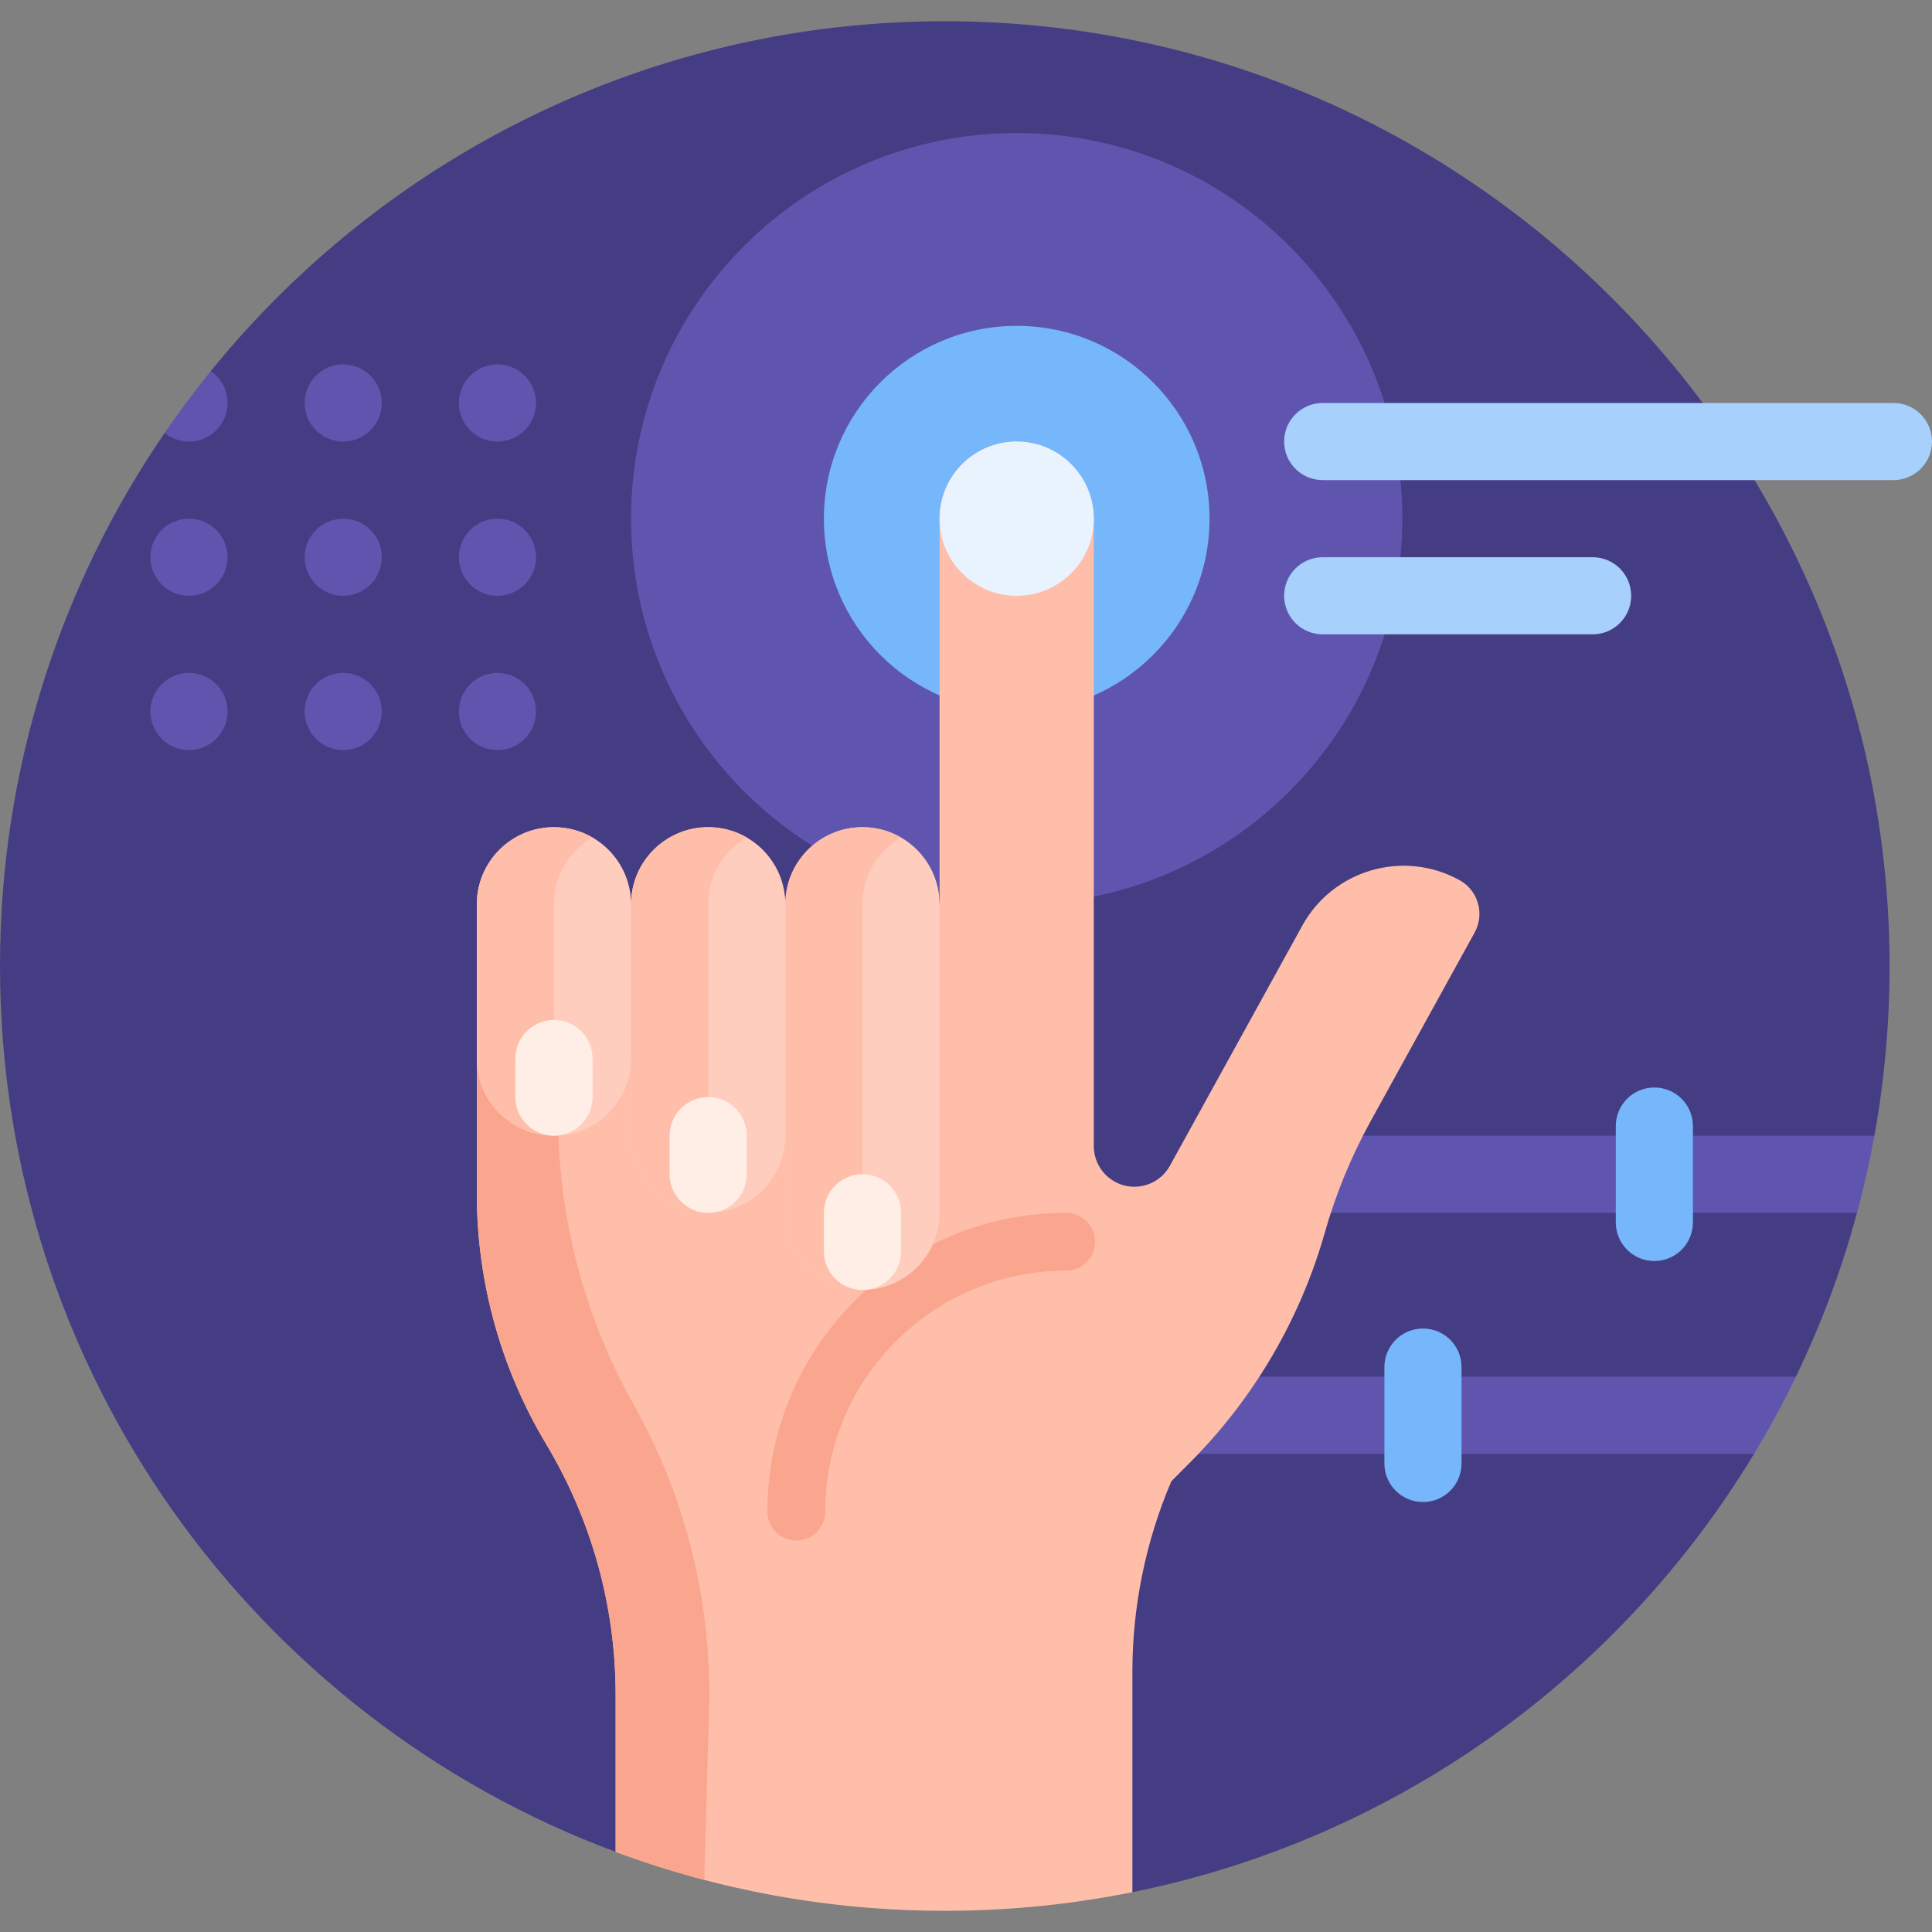 <svg width="60" height="60" viewBox="0 0 60 60" fill="none" xmlns="http://www.w3.org/2000/svg">
<rect x="0" y="0" width="60" height="60" fill="#808080" stroke="none"/>
<path d="M58.682 30.071C58.678 31.845 58.517 33.583 58.211 35.27C58.186 35.408 57.672 35.544 57.645 35.681C57.541 36.21 57.423 36.734 57.291 37.253C57.256 37.39 57.708 37.528 57.671 37.665C57.194 39.433 56.556 41.135 55.773 42.754C55.688 42.929 55.056 43.031 54.968 43.204C54.71 43.711 54.438 44.21 54.152 44.7C54.078 44.827 54.55 45.024 54.474 45.15C50.297 52.063 43.349 57.115 35.167 58.763C34.35 57.961 33.251 57.511 32.105 57.511H19.119C7.955 53.362 0 42.61 0 30C0 23.858 1.887 18.157 5.113 13.445C5.148 13.393 5.408 13.477 5.443 13.426C5.826 12.874 6.228 12.336 6.647 11.813C6.687 11.762 6.503 11.577 6.544 11.526C11.924 4.896 20.138 0.659 29.341 0.659C45.534 0.659 58.721 13.879 58.682 30.071Z" fill="#453D83"/>
<path d="M32.455 42.755H55.773C55.377 43.575 54.943 44.374 54.474 45.15H32.455C31.794 45.15 31.258 44.614 31.258 43.952C31.258 43.291 31.794 42.755 32.455 42.755ZM41.078 35.27C40.417 35.27 39.88 35.806 39.88 36.467C39.88 37.129 40.417 37.665 41.078 37.665H57.672C57.884 36.879 58.064 36.08 58.211 35.27H41.078ZM43.551 16.108C43.551 22.722 38.189 28.084 31.575 28.084C24.961 28.084 19.599 22.722 19.599 16.108C19.599 9.494 24.961 4.132 31.575 4.132C38.189 4.132 43.551 9.494 43.551 16.108ZM10.659 23.294C11.32 23.294 11.857 22.757 11.857 22.096C11.857 21.434 11.32 20.898 10.659 20.898C9.997 20.898 9.461 21.434 9.461 22.096C9.461 22.757 9.997 23.294 10.659 23.294ZM10.659 13.713C11.32 13.713 11.857 13.177 11.857 12.515C11.857 11.854 11.32 11.318 10.659 11.318C9.997 11.318 9.461 11.854 9.461 12.515C9.461 13.177 9.997 13.713 10.659 13.713ZM15.449 23.294C16.111 23.294 16.647 22.757 16.647 22.096C16.647 21.434 16.111 20.898 15.449 20.898C14.788 20.898 14.252 21.434 14.252 22.096C14.252 22.757 14.788 23.294 15.449 23.294ZM10.659 18.503C11.32 18.503 11.857 17.967 11.857 17.305C11.857 16.644 11.32 16.108 10.659 16.108C9.997 16.108 9.461 16.644 9.461 17.305C9.461 17.967 9.997 18.503 10.659 18.503ZM5.869 13.713C6.53 13.713 7.066 13.177 7.066 12.515C7.066 12.104 6.86 11.742 6.545 11.527C6.042 12.146 5.565 12.786 5.114 13.445C5.32 13.612 5.582 13.713 5.869 13.713ZM5.869 18.503C6.53 18.503 7.066 17.967 7.066 17.305C7.066 16.644 6.53 16.108 5.869 16.108C5.207 16.108 4.671 16.644 4.671 17.305C4.671 17.967 5.207 18.503 5.869 18.503ZM5.869 23.294C6.53 23.294 7.066 22.757 7.066 22.096C7.066 21.434 6.53 20.898 5.869 20.898C5.207 20.898 4.671 21.434 4.671 22.096C4.671 22.757 5.207 23.294 5.869 23.294ZM15.449 18.503C16.111 18.503 16.647 17.967 16.647 17.305C16.647 16.644 16.111 16.108 15.449 16.108C14.788 16.108 14.252 16.644 14.252 17.305C14.252 17.967 14.788 18.503 15.449 18.503ZM15.449 11.318C14.788 11.318 14.252 11.854 14.252 12.515C14.252 13.177 14.788 13.713 15.449 13.713C16.111 13.713 16.647 13.177 16.647 12.515C16.647 11.854 16.111 11.318 15.449 11.318Z" fill="#5F55AF"/>
<path d="M37.563 16.108C37.563 19.415 34.882 22.096 31.575 22.096C28.268 22.096 25.587 19.415 25.587 16.108C25.587 12.801 28.268 10.12 31.575 10.12C34.882 10.12 37.563 12.801 37.563 16.108ZM51.378 33.773C50.716 33.773 50.18 34.309 50.18 34.97V37.964C50.18 38.626 50.716 39.162 51.378 39.162C52.039 39.162 52.575 38.626 52.575 37.964V34.97C52.575 34.309 52.039 33.773 51.378 33.773ZM44.192 41.258C43.531 41.258 42.994 41.794 42.994 42.455V45.45C42.994 46.111 43.531 46.647 44.192 46.647C44.853 46.647 45.389 46.111 45.389 45.45V42.455C45.389 41.794 44.853 41.258 44.192 41.258Z" fill="#76B6FA"/>
<path d="M45.796 28.961L42.567 34.818C41.963 35.914 41.485 37.075 41.143 38.279C40.371 40.998 38.912 43.474 36.908 45.469C36.597 45.779 36.388 45.989 36.373 46.009C35.581 47.872 35.167 49.884 35.167 51.928V58.763C33.284 59.142 31.335 59.342 29.341 59.342C25.746 59.342 22.302 58.695 19.119 57.512V52.633C19.119 49.892 18.374 47.202 16.963 44.85C15.553 42.5 14.808 39.809 14.808 37.068V29.282L29.179 28.084V16.108C29.179 14.756 30.299 13.666 31.661 13.714C32.959 13.761 33.969 14.867 33.969 16.166V35.595C33.969 35.997 34.161 36.375 34.486 36.612C35.099 37.061 35.966 36.869 36.333 36.203L40.445 28.745C41.403 27.007 43.59 26.375 45.329 27.335C45.906 27.654 46.115 28.383 45.796 28.961Z" fill="#FFBEAA"/>
<path d="M19.68 43.62C21.305 46.511 22.115 49.791 22.021 53.107L21.871 58.382C20.935 58.136 20.017 57.845 19.119 57.512V52.633C19.119 49.892 18.374 47.202 16.963 44.85C15.553 42.5 14.808 39.809 14.808 37.068V29.282L17.483 29.059L17.339 34.133C17.245 37.449 18.054 40.728 19.68 43.62ZM33.113 37.665C27.995 37.665 23.832 41.828 23.832 46.946C23.832 47.442 24.234 47.844 24.73 47.844C25.226 47.844 25.628 47.442 25.628 46.946C25.628 42.819 28.986 39.461 33.113 39.461C33.609 39.461 34.011 39.059 34.011 38.563C34.011 38.067 33.609 37.665 33.113 37.665Z" fill="#FAA68E"/>
<path d="M29.179 28.084V37.664C29.179 38.987 28.107 40.06 26.784 40.06C25.461 40.06 24.389 38.987 24.389 37.664V35.269C24.389 36.592 23.316 37.664 21.993 37.664C20.67 37.664 19.598 36.592 19.598 35.269V32.874C19.598 34.197 18.526 35.269 17.203 35.269C15.88 35.269 14.808 34.197 14.808 32.874V28.084C14.808 26.761 15.88 25.689 17.203 25.689C18.526 25.689 19.598 26.761 19.598 28.084C19.598 26.761 20.67 25.689 21.993 25.689C23.316 25.689 24.389 26.761 24.389 28.084C24.389 26.761 25.461 25.689 26.784 25.689C28.107 25.689 29.179 26.761 29.179 28.084Z" fill="#FFCDBE"/>
<path d="M26.784 40.06C25.461 40.06 24.389 38.987 24.389 37.664V28.084C24.389 26.761 25.461 25.689 26.784 25.689C27.22 25.689 27.629 25.805 27.981 26.009C27.265 26.423 26.784 27.197 26.784 28.084V40.06ZM21.993 28.084C21.993 27.197 22.475 26.423 23.191 26.009C22.838 25.805 22.43 25.689 21.993 25.689C20.67 25.689 19.598 26.761 19.598 28.084V35.269C19.598 36.592 20.67 37.664 21.993 37.664V28.084ZM17.203 34.491V28.084C17.203 27.197 17.684 26.423 18.4 26.009C18.048 25.805 17.639 25.689 17.203 25.689C15.88 25.689 14.808 26.761 14.808 28.084V32.874C14.808 34.197 15.88 35.269 17.203 35.269C17.246 35.269 17.289 35.268 17.331 35.266C17.248 35.023 17.203 34.762 17.203 34.491Z" fill="#FFBEAA"/>
<path d="M18.401 32.874V34.072C18.401 34.733 17.865 35.27 17.203 35.27C16.542 35.27 16.006 34.733 16.006 34.072V32.874C16.006 32.213 16.542 31.677 17.203 31.677C17.865 31.677 18.401 32.213 18.401 32.874ZM21.994 34.072C21.332 34.072 20.796 34.608 20.796 35.27V36.467C20.796 37.129 21.332 37.665 21.994 37.665C22.655 37.665 23.192 37.129 23.192 36.467V35.27C23.192 34.608 22.655 34.072 21.994 34.072ZM26.784 36.467C26.123 36.467 25.587 37.003 25.587 37.665V38.862C25.587 39.524 26.123 40.06 26.784 40.06C27.446 40.06 27.982 39.524 27.982 38.862V37.665C27.982 37.003 27.446 36.467 26.784 36.467Z" fill="#FFEEE5"/>
<path d="M33.969 16.108C33.969 17.431 32.897 18.503 31.574 18.503C30.251 18.503 29.179 17.431 29.179 16.108C29.179 14.785 30.251 13.713 31.574 13.713C32.897 13.713 33.969 14.785 33.969 16.108Z" fill="#E9F3FE"/>
<path d="M60 13.712C60 14.374 59.464 14.91 58.802 14.91H41.078C40.416 14.91 39.88 14.374 39.88 13.712C39.88 13.051 40.416 12.515 41.078 12.515H58.802C59.464 12.515 60 13.051 60 13.712ZM49.461 17.305H41.078C40.416 17.305 39.88 17.841 39.88 18.503C39.88 19.164 40.416 19.7 41.078 19.7H49.461C50.122 19.7 50.658 19.164 50.658 18.503C50.658 17.841 50.122 17.305 49.461 17.305Z" fill="#A7D0FC"/>
</svg>
